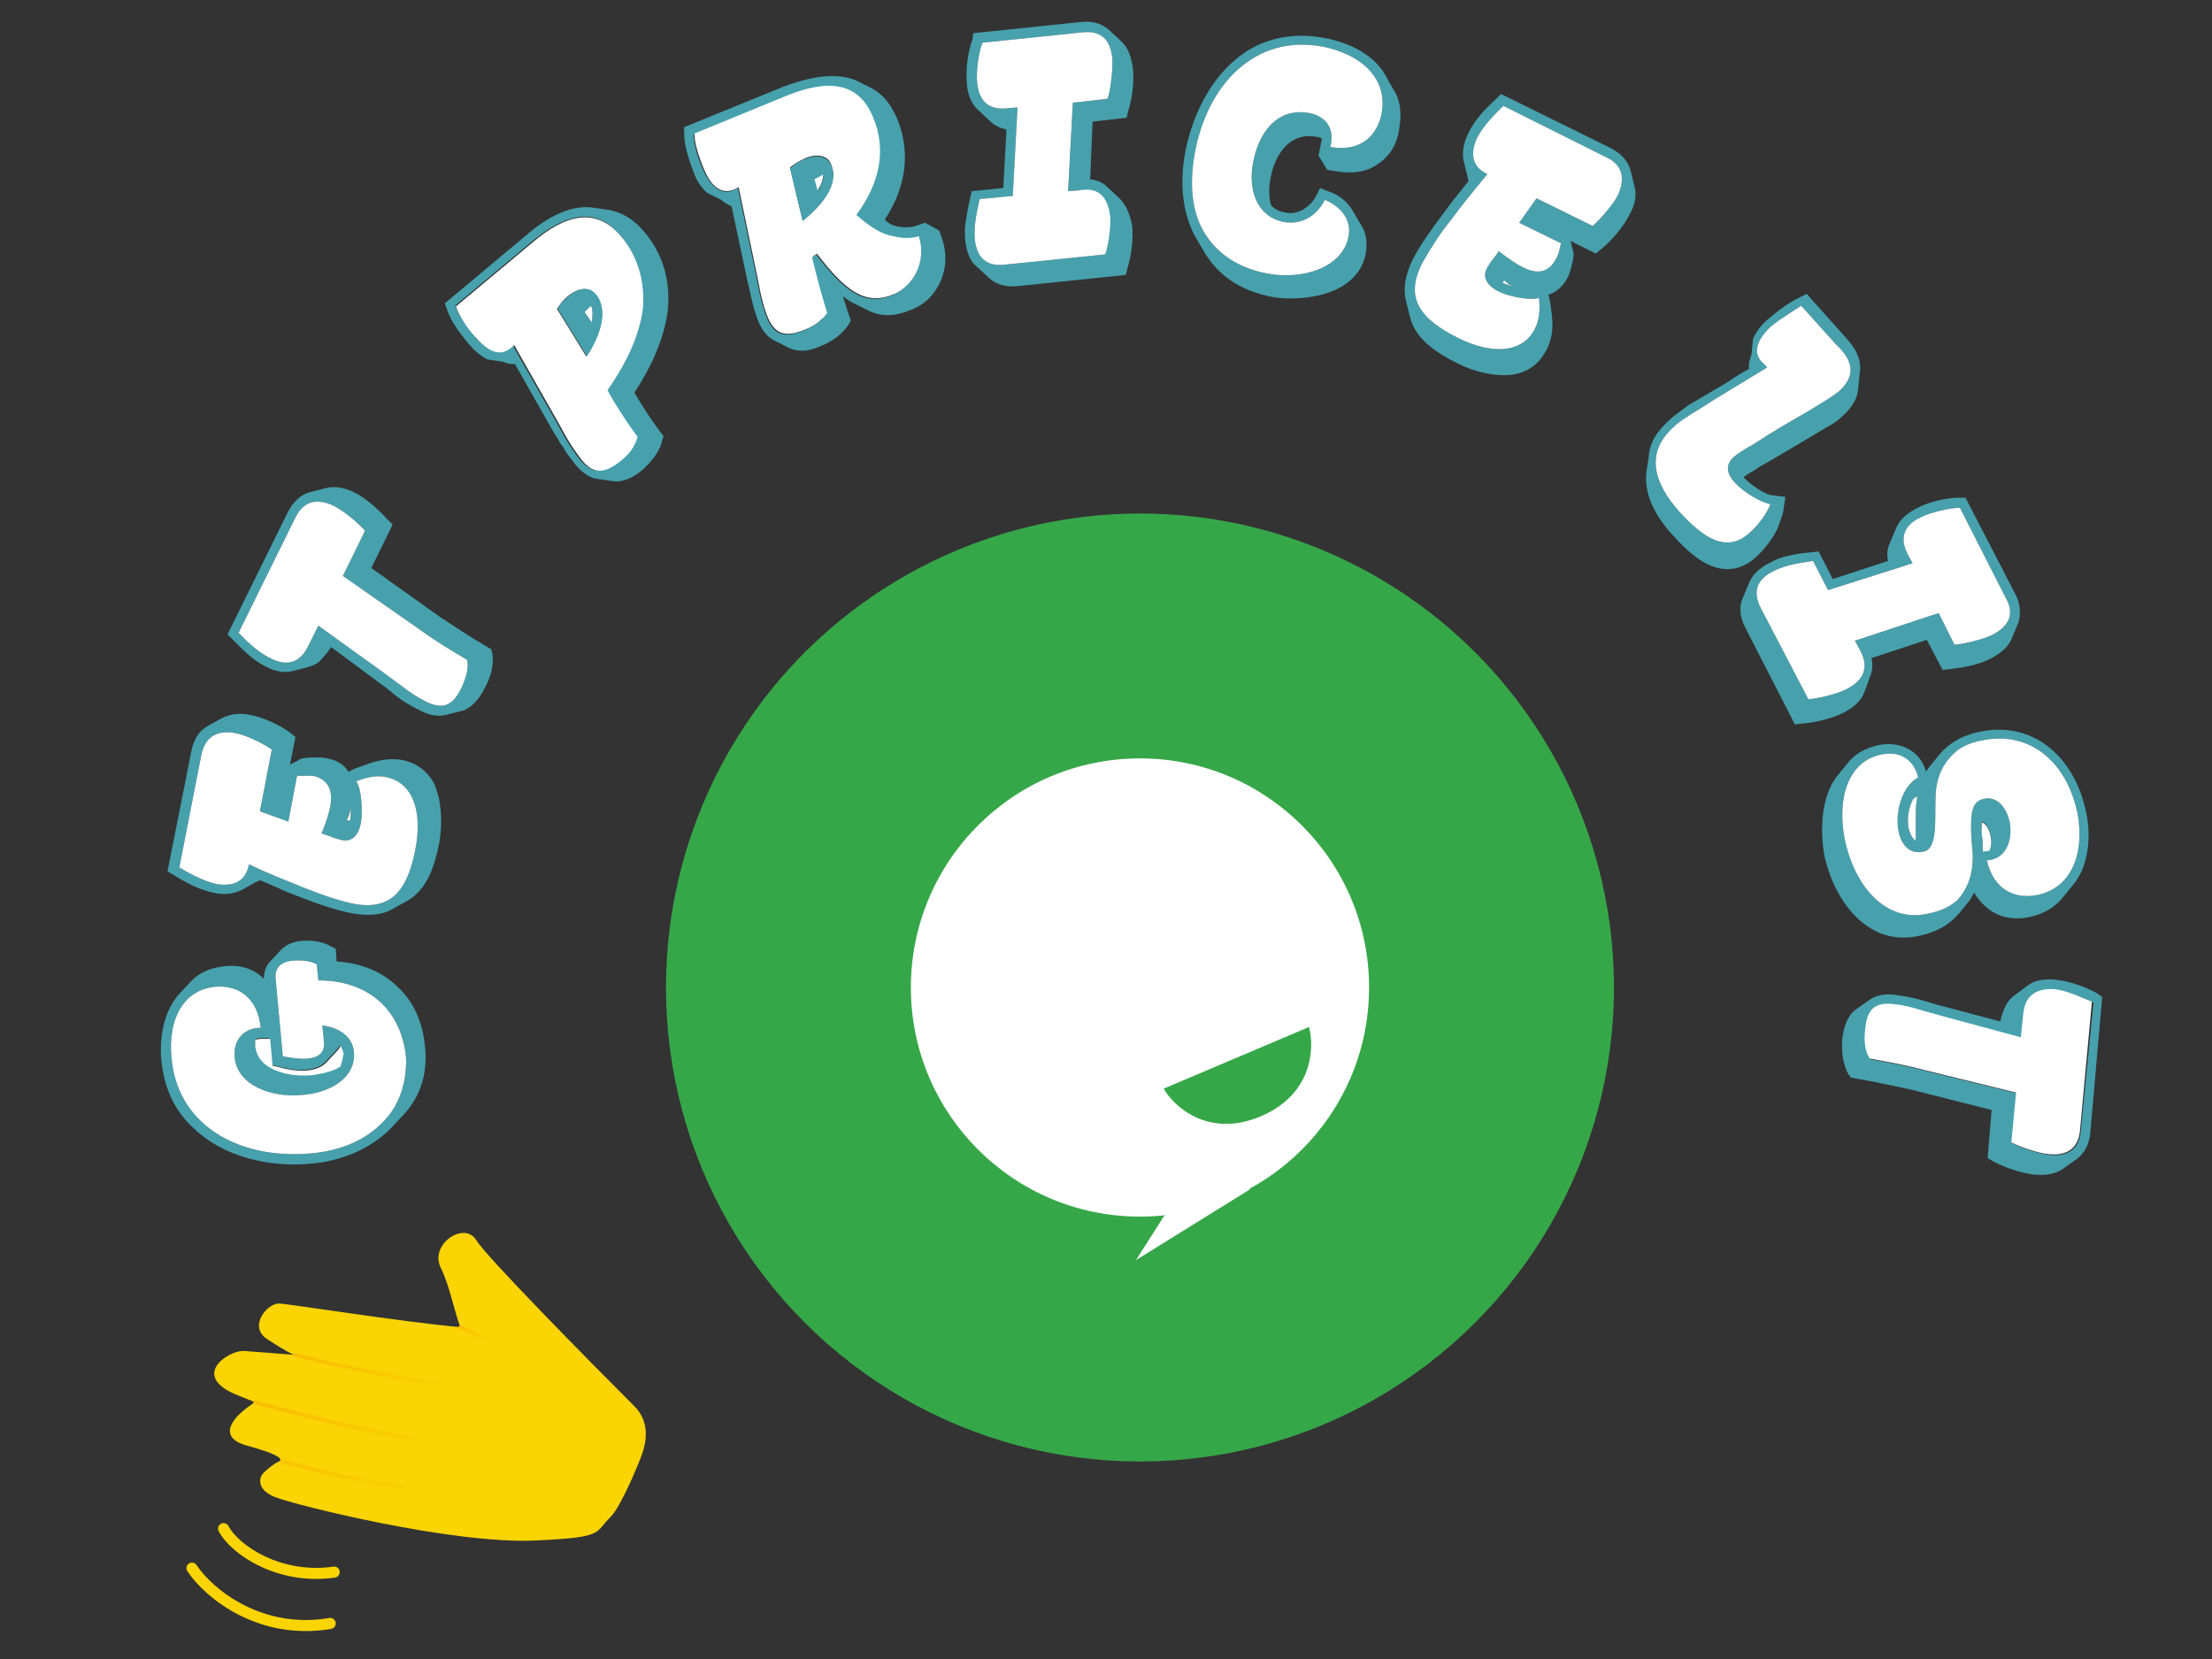 <?xml version="1.0" encoding="utf-8"?>
<!-- Generator: Adobe Illustrator 24.2.1, SVG Export Plug-In . SVG Version: 6.00 Build 0)  -->
<svg version="1.1" id="Слой_1" xmlns="http://www.w3.org/2000/svg" xmlns:xlink="http://www.w3.org/1999/xlink" x="0px" y="0px"
	 viewBox="0 0 280 210" style="enable-background:new 0 0 280 210;" xml:space="preserve">
<rect x="0" y="0" width="280" height="210" fill="#333333" stroke="none"/>
<style type="text/css">
	.st0{fill:#36A749;}
	.st1{fill:#FFFFFF;}
	.st2{fill:#FAD403;}
	.st3{fill:none;stroke:url(#SVGID_1_);stroke-width:0.5;stroke-linecap:round;}
	.st4{fill:none;stroke:url(#SVGID_2_);stroke-width:0.5;stroke-linecap:round;}
	.st5{fill:none;stroke:url(#SVGID_3_);stroke-width:0.5;stroke-linecap:round;}
	.st6{fill:none;stroke:#FAD403;stroke-width:1.4;stroke-linecap:round;}
	.st7{fill:#46A1AD;}
</style>
<circle class="st0" cx="144.3" cy="125" r="60"/>
<circle class="st1" cx="144.3" cy="125" r="29"/>
<path class="st1" d="M143.8,159.5l3.5-5.5l3.5-4l7.5,0.5L143.8,159.5z"/>
<path class="st0" d="M165.7,130l-18.4,7.8c1.3,2.3,5.7,6.3,12.3,3.5C166.2,138.5,166.4,132.6,165.7,130z"/>
<path class="st2" d="M60.3,157c1.2,2,13.8,14.8,20,21c2,2,1.5,4.5,1,6c-0.5,1.4-2.7,6.7-4,8c-2.1,2.1-0.8,2.6-9.5,3
	c-10.5,0.5-30.5-4.5-33-5.5s-1.9-2.6-1.5-3c0.5-0.5,1.3-1.2,2-1.5c0.5-0.2,0.4-0.8-4-2s-1.2-4.2,1-5.5l-2.5-1c-5.6-2.4-1-5.5,1-5.5
	l6.5,0.5c-0.2,0-1.2-0.5-3.5-2c-2.4-1.6,0-4.5,1.5-4.5c1,0,15.3,2.3,23,3c-0.7-1.5-1.3-5.1-2.5-7.5C54.3,157.5,58.8,154.5,60.3,157z
	"/>
<linearGradient id="SVGID_1_" gradientUnits="userSpaceOnUse" x1="42.612" y1="42.022" x2="51.431" y2="29.065" gradientTransform="matrix(1 0 0 -1 0 209.89)">
	<stop  offset="0" style="stop-color:#F9BE00"/>
	<stop  offset="1" style="stop-color:#F9BE00;stop-opacity:0"/>
</linearGradient>
<path class="st3" d="M37.3,171.5c5,1.3,15.5,3.5,18,3.5"/>
<linearGradient id="SVGID_2_" gradientUnits="userSpaceOnUse" x1="32.422" y1="32.66" x2="56.377" y2="19.715" gradientTransform="matrix(1 0 0 -1 0 209.89)">
	<stop  offset="0" style="stop-color:#F9BE00"/>
	<stop  offset="1" style="stop-color:#F9BE00;stop-opacity:0"/>
</linearGradient>
<path class="st4" d="M32.3,177.5c5.8,1.7,18,4.5,20,4.5 M35.8,185c4.7,1.3,14,3.5,15.5,3"/>
<linearGradient id="SVGID_3_" gradientUnits="userSpaceOnUse" x1="58.322" y1="41.971" x2="61.822" y2="39.971" gradientTransform="matrix(1 0 0 -1 0 209.89)">
	<stop  offset="0" style="stop-color:#F9BE00"/>
	<stop  offset="1" style="stop-color:#F9BE00;stop-opacity:0"/>
</linearGradient>
<path class="st5" d="M58.3,168c1.2,0.5,2,1,3,1.5"/>
<path class="st6" d="M28.3,193.5c1.5,2.8,7.2,6.5,14,5.5"/>
<path class="st6" d="M24.3,198.5c2.2,3.3,8.7,8.5,17.5,7"/>
<path class="st7" d="M265.4,125.7c-1.5-0.8-3.4-1.5-5.3-1.7c-1.5-0.1-2.6,0.1-3.5,0.8L255,126c-0.6,0.4-1,1-1.3,1.7
	c-0.2,0.5-0.4,1-0.5,1.6l-6-1.6c-1.2-0.3-2.4-0.6-3.6-1c-1.3-0.4-2.6-0.6-3.9-0.8c-1.3-0.1-2.3,0.1-3.1,0.7l-1.7,1.2
	c-1,0.7-1.5,2.1-1.7,3.7c-0.1,1.3,0,3.2,0.8,4.5l0.3,0.4l0.5,0.1c2.4,0.4,4.6,0.9,7,1.4l10.3,2.6l-0.5,6.1l0.7,0.4
	c1.5,0.8,3.5,1.5,5.3,1.7c1.4,0.1,2.7-0.1,3.6-0.8l1.7-1.2c0.9-0.7,1.6-1.8,1.7-3.4l1.5-17.1L265.4,125.7z M263.4,143.1
	c-0.2,2.5-1.8,3.3-3.9,3.1c-1.5-0.1-4.1-1.1-4.8-1.5l0.6-6.3l-11.4-2.8c-2.6-0.7-4.9-1.1-7.1-1.5c-0.6-0.8-0.8-2.2-0.6-3.7
	c0.2-2.4,1.1-3.5,3.6-3.2c1.1,0.1,2.4,0.4,3.6,0.8l3.6,1l8.9,2.4l0.3-2.9c0.2-2.5,1.8-3.3,3.9-3.2c1.9,0.2,3.8,1.1,4.9,1.6
	L263.4,143.1z"/>
<path class="st1" d="M264.8,126.8l-1.5,16.2c-0.2,2.5-1.8,3.3-3.9,3.1c-1.5-0.1-4.1-1.1-4.8-1.5l0.6-6.3l-11.4-2.8
	c-2.6-0.7-4.9-1.1-7.1-1.5c-0.6-0.8-0.8-2.2-0.6-3.7c0.2-2.4,1.1-3.5,3.6-3.2c1.1,0.1,2.4,0.4,3.6,0.8l3.6,1l8.9,2.4l0.3-2.9
	c0.2-2.5,1.8-3.3,3.9-3.2C261.8,125.4,263.8,126.4,264.8,126.8z"/>
<path class="st7" d="M264.1,103c-1.3-6.8-6.4-11.8-13.4-10.4c-2.5,0.5-4.1,1.6-5.2,2.9l-1.3,1.6l-0.2,0.3c-0.1,0.1-0.2,0.2-0.2,0.3
	c-0.7-2.7-3.3-3.9-5.9-3.4c-1.9,0.4-3.2,1.2-4.1,2.4l-1.3,1.6c-2,2.6-2.1,6.8-1.6,9.8c1.2,5.9,5.5,11.7,11.8,10.4
	c2.6-0.5,4.2-1.6,5.3-2.9l1.3-1.6l0.3-0.5l0.3-0.5c1.5,2.5,3.9,3.7,6.9,3.1c2-0.4,3.5-1.4,4.4-2.6l1.3-1.6
	C264.4,109.6,264.7,105.8,264.1,103z M251,107.7c0-0.7,0-1.3-0.1-1.9c-0.1-0.6-0.1-1.2,0-1.8c0.5,0.2,0.9,0.8,1.1,1.9
	c0.1,0.6,0.2,1.1-0.2,1.7L251,107.7z M257.8,113.3c-2.6,0.5-5.4-0.5-6.3-4.4c2.4-0.1,3.3-2.5,2.9-4.8c-0.4-1.9-1.6-3.3-3.2-3
	c-1.6,0.3-1.7,1.8-1.7,3.7c0,1,0.1,2,0.2,3.2c0.1,2.2-0.4,4.3-2,6c-0.9,0.8-2.2,1.4-3.9,1.7c-5,1-9-3.3-10.3-9.5
	c-1-5.3,0.5-9.9,4.7-10.7c2.3-0.5,4.1,0.7,4.6,2.9c-2.1,1.2-2.9,4.4-2.5,6.7c0.3,1.8,1.4,3.1,3.2,2.7c1.8-0.4,1.4-3.9,1.5-6.6
	c0-2.2,0.6-4.2,2.3-5.8c0.8-0.8,2-1.4,3.7-1.7c6-1.2,10.7,2.8,12,9.4C263.9,108.2,262.1,112.5,257.8,113.3z M242.7,100.8
	c-0.1,0.7-0.2,1.3-0.2,2c0,0.6,0,1.3,0,1.9l0,1.7c-0.4-0.2-0.7-0.8-0.9-1.5c-0.2-1.2-0.1-2.5,0.6-3.8L242.7,100.8z"/>
<path class="st1" d="M251.8,107.7l-0.8,0.1c0-0.7,0-1.3-0.1-1.9c-0.1-0.6-0.1-1.2,0-1.8c0.5,0.2,0.9,0.8,1.1,1.9
	C252.1,106.6,252.1,107.1,251.8,107.7z"/>
<path class="st1" d="M242.7,100.8c-0.1,0.7-0.2,1.3-0.2,2c0,0.6,0,1.3,0,1.9l0,1.7c-0.4-0.2-0.7-0.8-0.9-1.5
	c-0.2-1.2-0.1-2.5,0.6-3.8L242.7,100.8z"/>
<path class="st1" d="M257.8,113.3c-2.6,0.5-5.4-0.5-6.3-4.4c2.4-0.1,3.3-2.5,2.9-4.8c-0.4-1.9-1.6-3.3-3.2-3
	c-1.6,0.3-1.7,1.8-1.7,3.7c0,1,0.1,2,0.2,3.2c0.1,2.2-0.4,4.3-2,6c-0.9,0.8-2.2,1.4-3.9,1.7c-5,1-9-3.3-10.3-9.5
	c-1-5.3,0.5-9.9,4.7-10.7c2.3-0.5,4.1,0.7,4.6,2.9c-2.1,1.2-2.9,4.4-2.5,6.7c0.3,1.8,1.4,3.1,3.2,2.7c1.8-0.4,1.4-3.9,1.5-6.6
	c0-2.2,0.6-4.2,2.3-5.8c0.8-0.8,2-1.4,3.7-1.7c6-1.2,10.7,2.8,12,9.4C263.9,108.2,262.1,112.5,257.8,113.3z"/>
<path class="st7" d="M255,75l-6.2-12l-0.8,0c-1.7,0-4.1,0.6-5.5,1.4c-1.3,0.7-2.1,1.5-2.5,2.5l-0.8,1.9c-0.3,0.7-0.4,1.4-0.2,2.2
	l-7,2.3l-1.8-3.5l-0.9,0.1c-0.9,0.1-1.8,0.2-2.7,0.4c-1,0.2-1.8,0.5-2.7,1c-1.3,0.7-2.1,1.5-2.5,2.5l-0.8,1.9
	c-0.5,1.1-0.4,2.4,0.4,3.9l6.2,12.1l0.8-0.1c1.6-0.1,3.8-0.6,5.4-1.4c1.3-0.7,2.2-1.5,2.6-2.6l0.7-1.9c0.3-0.7,0.4-1.5,0.2-2.4
	l7-2.3l2,3.8l0.9-0.1c1.7-0.2,3.6-0.5,5.3-1.4c1.3-0.7,2.2-1.5,2.6-2.6l0.8-1.9C255.8,77.7,255.8,76.4,255,75z M252.3,80.3
	c-1.3,0.7-4.2,1.3-4.9,1.3l-2-4l-10.6,3.5l0.7,1.3c1.2,2.3,0.2,3.8-1.7,4.8c-1.3,0.7-4.1,1.3-4.9,1.3L222.9,77
	c-1.2-2.3-0.3-3.8,1.6-4.7c1.7-0.9,3.9-1.1,5-1.3l1.9,3.7l10.7-3.4l-0.6-1.1c-1.2-2.3-0.3-3.8,1.6-4.7c1.3-0.7,4.2-1.3,5-1.2
	l5.8,11.4C255.1,77.8,254.2,79.3,252.3,80.3z"/>
<path class="st1" d="M252.3,80.3c-1.3,0.7-4.2,1.3-4.9,1.3l-2-4l-10.6,3.5l0.7,1.3c1.2,2.3,0.2,3.8-1.7,4.8
	c-1.3,0.7-4.1,1.3-4.9,1.3L222.9,77c-1.2-2.3-0.3-3.8,1.6-4.7c1.7-0.9,3.9-1.1,5-1.3l1.9,3.7l10.7-3.4l-0.6-1.1
	c-1.2-2.3-0.3-3.8,1.6-4.7c1.3-0.7,4.2-1.3,5-1.2l5.8,11.4C255.1,77.8,254.2,79.3,252.3,80.3z"/>
<path class="st7" d="M233.7,42.8l-5-5.6l-0.8,0.4c-1.5,0.7-2.8,1.7-4.1,2.8c-0.7,0.6-1.5,1.5-1.9,2.5l-0.2,2
	c-0.2,0.6-0.4,1.2-0.3,1.8c-0.9,0.5-1.8,1-2.6,1.6l-2.7,1.6l-1.2,0.7l-1.2,0.7c-0.4,0.3-0.8,0.6-1.2,0.9c-0.4,0.3-0.8,0.6-1.1,0.9
	c-1.7,1.5-2.6,3-2.7,4.7l-0.3,2c-0.3,2.9,1.2,5.6,3.3,7.9c1.1,1.2,2.6,2.8,4.4,3.7c0.6,0.3,1.2,0.5,1.9,0.6c1.4,0.2,2.8-0.2,4.2-1.4
	c1-0.9,2.5-2.7,3-4.2l0.5-1.5l0.3-2l-1.6-0.2c-0.9,0-2.9-1.4-3.7-2.3c0.4-0.3,0.7-0.5,1.1-0.7c0.6-0.4,1.2-0.8,1.8-1.1l5.6-3.3
	l2-1.2c0.8-0.4,1.5-0.9,2.1-1.5c1.2-1.1,1.8-2.2,1.9-3.3l0.2-2C235.7,45.7,235,44.2,233.7,42.8z M232.7,49.6
	c-0.9,0.7-2.1,1.4-3.9,2.5c-2.1,1.2-5,2.9-6,3.6c-0.6,0.4-1.1,0.7-1.5,0.9c-0.8,0.5-1.3,0.8-1.8,1.2c-1.1,1-1,2.1,0.1,3.3
	c1.2,1.3,3.5,2.6,4.5,2.7c-0.3,0.9-1.4,2.6-2.7,3.7c-2.8,2.5-5.7,0.7-8.8-2.7c-3.3-3.7-4.4-7.5-0.7-10.8c0.6-0.6,1.7-1.3,3.5-2.4
	c1.5-1,5.4-3.3,8.3-5.1l-0.7-0.7c-1.3-1.4-0.3-3.1,1.2-4.5c1.2-1,3.4-2.3,3.8-2.6l4.4,4.9C234.7,45.7,234.9,47.7,232.7,49.6z"/>
<path class="st1" d="M232.7,49.6c-0.9,0.7-2.1,1.4-3.9,2.5c-2.1,1.2-5,2.9-6,3.6c-0.6,0.4-1.1,0.7-1.5,0.9c-0.8,0.5-1.3,0.8-1.8,1.2
	c-1.1,1-1,2.1,0.1,3.3c1.2,1.3,3.5,2.6,4.5,2.7c-0.3,0.9-1.4,2.6-2.7,3.7c-2.8,2.5-5.7,0.7-8.8-2.7c-3.3-3.7-4.4-7.5-0.7-10.8
	c0.6-0.6,1.7-1.3,3.5-2.4c1.5-1,5.4-3.3,8.3-5.1l-0.7-0.7c-1.3-1.4-0.3-3.1,1.2-4.5c1.2-1,3.4-2.3,3.8-2.6l4.4,4.9
	C234.7,45.7,234.9,47.7,232.7,49.6z"/>
<path class="st7" d="M206.9,23.6l-0.5-2c-0.3-1.2-1.2-2.2-2.6-2.9L190,11.9l-0.6,0.6c-1.3,1.2-2.7,2.6-3.5,4.3
	c-0.6,1.2-0.9,2.5-0.6,3.7l0.5,2c0,0.2,0.1,0.3,0.1,0.4l-1.5,1.9c-0.6,0.7-1.1,1.4-1.6,2.1c-1.6,2.1-3.1,4.2-4,6
	c-1,2.1-1.2,3.8-0.8,5.3l0.5,2c0.7,2.7,3.2,4.4,6,5.8c1.9,1,5.2,1.9,7.6,1.3c1.5-0.4,2.8-1.3,3.7-3.1c0.8-1.5,0.8-3.2,0.6-4.6
	l-0.2-1.5l-0.2-0.8c1-0.3,1.8-1,2.4-2.1c0.4-0.7,0.5-1.6,0.7-2.2l0.1-0.9l-0.4-1.6l3.2,1.6l0.6-0.5c1.3-1,2.9-2.9,3.6-4.3
	C207,25.9,207.2,24.7,206.9,23.6z M204.8,24.7c-0.7,1.4-2.6,3.4-3.2,3.9l-7.1-3.5l-2.2,3.1l5.3,2.6c-0.2,0.8-0.3,1.4-0.6,1.9
	c-0.9,1.8-2.4,2.1-4.3,1.1c-0.8-0.4-1.5-0.9-3-2c-0.2,0.4-0.5,0.7-0.7,1c-0.3,0.3-0.5,0.7-0.7,1c-0.8,1.3,0,2.4,1.4,3.1
	c1.2,0.6,4,1.2,5.1,0.8c0.2,1.6,0,2.9-0.5,3.9c-1.5,3-5.2,3.4-9.7,1.2c-4.8-2.4-7-5.1-4.4-9.8c1.1-1.9,2.2-3.6,3.5-5.2
	c1.4-1.9,2.8-3.6,4.6-5.8l-0.1,0c-2.1-1-2-2.9-1.2-4.6c0.9-1.7,2.4-3.1,3.3-4l13,6.5C205.5,20.9,205.7,22.7,204.8,24.7z M191.7,36.3
	c-0.6-0.2-1.1-0.3-1.5-0.5l0.2-0.3l0.6,0.5C191.2,36.1,191.5,36.2,191.7,36.3z"/>
<path class="st1" d="M204.8,24.7c-0.7,1.4-2.6,3.4-3.2,3.9l-7.1-3.5l-2.2,3.1l5.3,2.6c-0.2,0.8-0.3,1.4-0.6,1.9
	c-0.9,1.8-2.4,2.1-4.3,1.1c-0.8-0.4-1.5-0.9-3-2c-0.2,0.4-0.5,0.7-0.7,1c-0.3,0.3-0.5,0.7-0.7,1c-0.8,1.3,0,2.4,1.4,3.1
	c1.2,0.6,4,1.2,5.1,0.8c0.2,1.6,0,2.9-0.5,3.9c-1.5,3-5.2,3.4-9.7,1.2c-4.8-2.4-7-5.1-4.4-9.8c1.1-1.9,2.2-3.6,3.5-5.2
	c1.4-1.9,2.8-3.6,4.6-5.8l-0.1,0c-2.1-1-2-2.9-1.2-4.6c0.9-1.7,2.4-3.1,3.3-4l13,6.5C205.5,20.9,205.7,22.7,204.8,24.7z"/>
<path class="st1" d="M191.7,36.3c-0.6-0.2-1.1-0.3-1.5-0.5l0.2-0.3l0.6,0.5C191.2,36.1,191.5,36.2,191.7,36.3z"/>
<path class="st7" d="M176.3,11.2l-1-1.8c-1.5-2.6-4.8-4.1-7.7-4.6c-3.8-0.7-6.9,0-9.5,1.5c-4.4,2.7-7.1,7.8-8.1,13.1
	c-0.7,4-0.3,7.9,1.5,10.9l1,1.7c1.7,2.8,4.4,4.8,8.6,5.6c2.4,0.4,6.1,0.2,8.7-1.3c1.5-0.9,2.8-2.3,3.1-4.4c0.2-1.3,0-2.5-0.6-3.4
	l-1-1.7c-0.7-1.3-1.9-2.2-3.2-2.6l-1-0.4l-0.5,1c-0.4,0.8-1,1.3-1.6,1.7c-0.7,0.4-1.5,0.6-2.3,0.4c-0.7-0.1-1.3-0.4-1.8-0.9
	c-0.3-1-0.3-2.1-0.1-3.3c0.4-2.3,1.4-4,2.8-4.9c0.9-0.5,1.8-0.7,2.9-0.5c0.3,0,0.5,0.1,0.8,0.2c0,0.1,0,0.2,0,0.3l-0.1,0.4l-0.3,1.5
	l1.1,1.8l1.3,0.2c1.8,0.3,3.6,0.1,4.9-0.8c1.5-0.9,2.6-2.4,2.9-4.5C177.5,14.2,177.2,12.5,176.3,11.2z M174.9,14.3
	c-0.5,2.7-2.5,5-6.5,4.3c0.6-2.4-0.6-3.9-2.7-4.3c-4-0.7-6.4,2.4-7.1,6.4c-0.6,3.2,0.4,6.7,3.9,7.4c2.3,0.4,4.2-0.8,5.2-2.8
	c2.2,0.9,3.4,2.7,3,4.6c-0.7,4-5.9,5.6-10.4,4.7c-4-0.8-6.5-2.8-8-5.4c-1.5-2.7-1.7-6-1.1-9.6c0.8-4.5,2.7-8.3,5.5-10.8
	c2.8-2.5,6.4-3.7,10.7-2.9C172,6.8,175.7,9.7,174.9,14.3z"/>
<path class="st1" d="M174.9,14.3c-0.5,2.7-2.5,5-6.5,4.3c0.6-2.4-0.6-3.9-2.7-4.3c-4-0.7-6.4,2.4-7.1,6.4c-0.6,3.2,0.4,6.7,3.9,7.4
	c2.3,0.4,4.2-0.8,5.2-2.8c2.2,0.9,3.4,2.7,3,4.6c-0.7,4-5.9,5.6-10.4,4.7c-4-0.8-6.5-2.8-8-5.4c-1.5-2.7-1.7-6-1.1-9.6
	c0.8-4.5,2.7-8.3,5.5-10.8c2.8-2.5,6.4-3.7,10.7-2.9C172,6.8,175.7,9.7,174.9,14.3z"/>
<path class="st7" d="M141.7,25.1l-1.5-1.4c-0.6-0.6-1.3-0.9-2.2-1l0.3-7.3l4.3-0.5l0.2-0.8c0.5-1.7,0.8-3.5,0.6-5.5
	c-0.2-1.4-0.6-2.6-1.5-3.4l-1.5-1.4c-0.9-0.8-2.1-1.2-3.7-1l-13.5,1.4L123.1,5c-0.6,1.5-0.9,4-0.7,5.7c0.1,1.4,0.6,2.5,1.5,3.3
	l1.5,1.4c0.5,0.5,1.2,0.8,2,1l-0.4,7.4l-4,0.4l-0.2,0.9c-0.2,0.9-0.4,1.8-0.5,2.6c-0.2,1-0.2,1.9-0.1,2.9c0.2,1.4,0.6,2.5,1.5,3.2
	l1.5,1.4c0.9,0.8,2.1,1.2,3.8,1l13.5-1.4l0.2-0.8c0.5-1.6,0.8-3.8,0.6-5.5C143,27,142.5,25.9,141.7,25.1z M139.9,32.2l-12.7,1.3
	c-2.5,0.3-3.6-1.1-3.8-3.2c-0.2-1.9,0.4-4,0.6-5.1l4.2-0.4l0.6-11.2l-1.3,0.1c-2.5,0.3-3.6-1.1-3.8-3.2c-0.2-1.5,0.3-4.5,0.7-5.1
	L137,4.1c2.5-0.3,3.6,1.1,3.8,3.3c0.1,1.5-0.3,4.4-0.6,5.1l-4.4,0.5l-0.6,11.2l1.4-0.1c2.5-0.3,3.6,1.1,3.8,3.3
	C140.6,28.7,140.2,31.5,139.9,32.2z"/>
<path class="st1" d="M140.5,27.2c0.2,1.5-0.3,4.3-0.6,5l-12.7,1.3c-2.5,0.3-3.6-1.1-3.8-3.2c-0.2-1.9,0.4-4,0.6-5.1l4.2-0.4
	l0.6-11.2l-1.3,0.1c-2.5,0.3-3.6-1.1-3.8-3.2c-0.2-1.5,0.3-4.5,0.7-5.1L137,4.1c2.5-0.3,3.6,1.1,3.8,3.3c0.1,1.5-0.3,4.4-0.6,5.1
	l-4.4,0.5l-0.6,11.2l1.4-0.1C139.2,23.6,140.2,25.1,140.5,27.2z"/>
<path class="st7" d="M119.3,30.4l-0.4-1.2l-1.8-1l-1.2,0.4c-0.9,0.3-2.3,0.2-3.1-0.2c-0.2-0.1-0.5-0.3-0.8-0.6
	c2.5-3.8,3.4-8.2,1.6-12.7c-0.9-2.1-2-3.3-3.4-4l-1.8-0.9C105.6,9,102,9.9,99.1,11l-12.5,5.1l0,0.8c0,1.6,0.7,3.6,1.2,4.9
	c0.3,0.9,0.9,1.9,1.7,2.6l1.8,0.9c0.3,0.3,0.8,0.6,1.3,0.8l2,9.4c0.1,0.4,0.2,0.8,0.3,1.3c0.1,0.5,0.2,0.9,0.3,1.3
	c0.2,0.9,0.5,1.8,0.8,2.6c0.5,1.2,1.2,2,2,2.4l1.8,0.9c1.2,0.6,2.6,0.5,4.1-0.2c1.1-0.4,2.7-1.4,3.5-2.7l0.3-0.5l-0.2-0.6
	c-0.3-0.8-0.5-1.6-0.8-2.5c0.4,0.3,0.8,0.6,1.2,0.8l1.8,0.9c1.5,0.8,3.2,1,5.4,0.1C118.7,38.1,120.5,34,119.3,30.4z M112.9,37.4
	c-3.5,1.4-6-0.5-9.6-5.2c-0.1,0.1-0.2,0.2-0.3,0.2l-0.3,0.3c0.6,2.5,1.3,5.1,1.9,7c-0.2,0.3-0.4,0.6-0.7,0.8c-0.5,0.5-1.2,1-2.3,1.4
	c-2.3,0.9-3.6,0.5-4.5-1.6c-0.5-1.2-0.9-2.7-1.3-5l-2.4-11.5l-0.6,0.3c-1.7,0.7-3-0.8-3.8-2.6c-0.7-1.6-1.2-3.3-1.2-4.5l11.7-4.8
	c5-2,9.1-1.9,10.9,2.7c1.7,4.3,0.8,8.5-2.1,12.4c1.8,1.6,3.3,2.5,4.7,2.7c1.2,0.3,2.2,0.3,3.2,0C117.4,33.3,115.4,36.4,112.9,37.4z"
	/>
<path class="st1" d="M116.3,29.9c-0.9,0.3-2,0.3-3.2,0c-1.4-0.2-2.9-1.1-4.7-2.7c2.9-3.9,3.9-8.2,2.1-12.4
	c-1.9-4.6-5.9-4.7-10.9-2.7l-11.7,4.8c0,1.2,0.5,2.8,1.2,4.5c0.8,1.9,2,3.3,3.8,2.6l0.6-0.3l2.4,11.5c0.4,2.3,0.8,3.8,1.3,5
	c0.9,2.1,2.2,2.5,4.5,1.6c1.1-0.4,1.8-0.9,2.3-1.4c0.3-0.2,0.5-0.5,0.7-0.8c-0.6-1.9-1.3-4.5-1.9-7l0.3-0.3c0.1,0,0.2-0.1,0.3-0.2
	c3.6,4.7,6.1,6.6,9.6,5.2C115.4,36.4,117.4,33.3,116.3,29.9z M101.6,27.9l-1.6-6.7c0.5-0.4,0.9-0.7,2-1.2c1.5-0.6,2.8-0.3,3.2,0.8
	C106.3,23.4,103.9,26.1,101.6,27.9z"/>
<path class="st7" d="M105.2,20.9c-0.5-1.1-1.7-1.4-3.2-0.8c-1.1,0.4-1.5,0.8-2,1.2l1.6,6.7C103.9,26.1,106.3,23.4,105.2,20.9z
	 M103.6,24.1l-0.4-1.4l1-0.5C104.3,22.7,104,23.3,103.6,24.1z"/>
<path class="st1" d="M104.2,22.1c0,0.6-0.2,1.2-0.7,2l-0.4-1.4L104.2,22.1z"/>
<path class="st7" d="M81.6,29.4c-1.4-1.7-2.9-2.5-4.4-2.8l-2-0.3c-3-0.5-6.2,1.4-8.5,3.4l-10.4,8.7l0.3,0.8c0.5,1.6,1.8,3.2,2.7,4.3
	c0.6,0.7,1.4,1.5,2.4,2l2,0.3c0.4,0.2,0.9,0.3,1.5,0.3l4.7,8.3c0.2,0.3,0.4,0.7,0.7,1.1c0.2,0.4,0.4,0.8,0.7,1.1
	c0.4,0.8,1,1.5,1.6,2.3c0.9,1,1.8,1.6,2.6,1.7l2,0.3c1.3,0.2,2.6-0.4,3.8-1.4c0.9-0.8,2.2-2.2,2.5-3.7l0.2-0.6l-0.4-0.5
	c-1.2-1.6-2.3-3.3-3.3-5c2-3,3.7-6.6,4.2-10.2C84.9,36.1,84.2,32.5,81.6,29.4z M81.2,38.9c-0.4,3.4-1.9,7-4.5,10.5
	c1.2,2.2,2.7,4.3,3.8,5.9c-0.1,0.3-0.2,0.7-0.4,1c-0.3,0.6-0.9,1.3-1.8,2.1c-1.9,1.6-3.3,1.6-4.8-0.1c-0.8-1-1.7-2.3-2.8-4.4
	l-5.8-10.2L64.5,44c-1.4,1.2-3.1,0.2-4.4-1.4c-1.1-1.3-2.1-2.8-2.5-3.9l9.7-8.1c4.2-3.5,8.1-4.6,11.2-0.8
	C80.8,32.5,81.6,35.6,81.2,38.9z"/>
<path class="st1" d="M78.6,29.9c-3.2-3.8-7.1-2.7-11.2,0.8l-9.7,8.1c0.4,1.1,1.3,2.6,2.5,3.9c1.3,1.5,2.9,2.6,4.4,1.4l0.5-0.4
	l5.8,10.2c1.1,2.1,2,3.4,2.8,4.4c1.4,1.7,2.8,1.7,4.8,0.1c0.9-0.7,1.5-1.4,1.8-2.1c0.2-0.3,0.3-0.6,0.4-1c-1.1-1.5-2.6-3.7-3.8-5.9
	c2.5-3.6,4.1-7.1,4.5-10.5C81.6,35.6,80.8,32.5,78.6,29.9z M74.2,45.1l-3.7-6c0.4-0.5,0.6-1,1.5-1.7c1.3-1,2.6-1.1,3.3-0.2
	C77.2,39.3,75.8,42.8,74.2,45.1z"/>
<path class="st7" d="M75.4,37.2c-0.8-0.9-2.1-0.8-3.3,0.2c-0.9,0.7-1.2,1.2-1.5,1.7l3.7,6C75.8,42.8,77.2,39.3,75.4,37.2z
	 M74.9,40.8L74,39.5l0.8-0.8C75.1,39.3,75,40,74.9,40.8z"/>
<path class="st1" d="M74.9,40.8L74,39.5l0.8-0.8C75.1,39.3,75,40,74.9,40.8z"/>
<path class="st7" d="M62.3,82.7l-0.1-0.5l-0.5-0.3c-2.1-1.2-4-2.5-6-3.8L47,71.9l2.7-5.5l-0.6-0.6c-1.2-1.3-2.7-2.7-4.3-3.5
	c-1.3-0.6-2.5-0.8-3.6-0.5l-2,0.5c-1.1,0.3-2.1,1.2-2.8,2.6l-7.6,15.4l0.6,0.6c1.2,1.2,2.6,2.7,4.3,3.5c1.3,0.7,2.5,0.8,3.5,0.5
	l1.9-0.5c0.7-0.2,1.3-0.5,1.8-1.2c0.4-0.4,0.7-0.8,1-1.3l5,3.7c1,0.8,2,1.4,3,2.3c1.1,0.9,2.2,1.5,3.4,2.1c1.2,0.6,2.2,0.7,3.1,0.5
	l2-0.5c1.2-0.3,2.2-1.4,2.9-2.8C62,86,62.6,84.2,62.3,82.7z M58.4,87.1c-1.1,2.2-2.3,2.8-4.5,1.7c-1-0.5-2.1-1.2-3.1-2l-3-2.2
	l-7.5-5.4l-1.3,2.6c-1.1,2.3-2.9,2.5-4.8,1.5c-1.7-0.8-3.2-2.4-4-3.2l7.2-14.6c1.1-2.2,2.8-2.4,4.8-1.5c1.4,0.7,3.5,2.5,4,3.2
	l-2.8,5.7l9.6,6.7c2.2,1.6,4.2,2.8,6.1,3.9C59.4,84.4,59,85.8,58.4,87.1z"/>
<path class="st1" d="M58.4,87.1c-1.1,2.2-2.3,2.8-4.5,1.7c-1-0.5-2.1-1.2-3.1-2l-3-2.2l-7.5-5.4l-1.3,2.6c-1.1,2.3-2.9,2.5-4.8,1.5
	c-1.7-0.8-3.2-2.4-4-3.2l7.2-14.6c1.1-2.2,2.8-2.4,4.8-1.5c1.4,0.7,3.5,2.5,4,3.2l-2.8,5.7l9.6,6.7c2.2,1.6,4.2,2.8,6.1,3.9
	C59.4,84.4,59,85.8,58.4,87.1z"/>
<path class="st7" d="M54.8,98.9c-0.8-1.3-2-2.3-3.9-2.7c-1.7-0.3-3.3,0.1-4.6,0.6l-1.4,0.5l-0.8,0.4c-0.5-0.9-1.5-1.5-2.7-1.7
	c-0.8-0.2-1.7-0.1-2.3-0.1L38.2,96l-1.5,0.8l0.7-3.5l-0.6-0.5c-1.3-1-3.5-2-5.1-2.3c-1.4-0.3-2.6-0.1-3.6,0.4l-1.8,1
	c-1.1,0.6-1.8,1.7-2.1,3.3l-3,15.1l0.7,0.4c1.4,0.9,3.2,1.9,5.1,2.3c1.3,0.3,2.6,0.2,3.7-0.4l1.8-1c0.1,0,0.3-0.1,0.4-0.2l2.3,1
	c0.8,0.4,1.6,0.7,2.4,1c2.5,1,4.9,1.8,6.9,2.2c2.3,0.4,4,0.2,5.3-0.6l1.8-1c2.4-1.4,3.4-4.2,4-7.3C56,104.5,56,101.2,54.8,98.9z
	 M44.2,103c0.1-0.2,0.1-0.5,0.2-0.7c0,0.6,0,1.2-0.1,1.6l-0.4-0.1L44.2,103z M52.6,107.4c-1,5.3-3.1,8.1-8.3,6.9c-2.1-0.5-4-1.2-6-2
	c-2.2-0.9-4.3-1.7-6.8-2.9l0,0.1c-0.5,2.3-2.2,2.7-4.1,2.4c-1.8-0.4-3.7-1.5-4.7-2.1l2.8-14.3c0.5-2.4,2.2-3.1,4.3-2.7
	c1.6,0.3,4,1.6,4.6,2.1l-1.5,7.8l3.6,1.3l1.1-5.8c0.8,0,1.5,0,2,0c1.9,0.4,2.6,1.8,2.2,3.9c-0.2,0.9-0.4,1.7-1.1,3.4
	c0.4,0.1,0.8,0.3,1.2,0.4c0.4,0.2,0.8,0.3,1.2,0.4c1.5,0.4,2.3-0.6,2.6-2.2c0.2-1.3,0.1-4.2-0.6-5.2c1.5-0.6,2.8-0.8,3.9-0.5
	C52.2,99.1,53.5,102.6,52.6,107.4z"/>
<path class="st1" d="M44.4,102.3c0,0.6,0,1.2-0.1,1.6l-0.4-0.1l0.3-0.7C44.3,102.8,44.3,102.5,44.4,102.3z"/>
<path class="st1" d="M52.6,107.4c-1,5.3-3.1,8.1-8.3,6.9c-2.1-0.5-4-1.2-6-2c-2.2-0.9-4.3-1.7-6.8-2.9l0,0.1
	c-0.5,2.3-2.2,2.7-4.1,2.4c-1.8-0.4-3.7-1.5-4.7-2.1l2.8-14.3c0.5-2.4,2.2-3.1,4.3-2.7c1.6,0.3,4,1.6,4.6,2.1l-1.5,7.8l3.6,1.3
	l1.1-5.8c0.8,0,1.5,0,2,0c1.9,0.4,2.6,1.8,2.2,3.9c-0.2,0.9-0.4,1.7-1.1,3.4c0.4,0.1,0.8,0.3,1.2,0.4c0.4,0.2,0.8,0.3,1.2,0.4
	c1.5,0.4,2.3-0.6,2.6-2.2c0.2-1.3,0.1-4.2-0.6-5.2c1.5-0.6,2.8-0.8,3.9-0.5C52.2,99.1,53.5,102.6,52.6,107.4z"/>
<path class="st7" d="M53.8,132.5c-0.3-3.2-1.5-5.8-3.5-7.6c-1.9-1.9-4.6-3-7.7-3.2l-0.1-1.6l-0.6-0.3c-1.2-0.7-2.7-0.8-3.8-0.7
	c-1,0.1-1.9,0.5-2.5,1.1l-1.4,1.5c-0.5,0.5-0.8,1.3-0.8,2.2c0,0,0,0,0,0l0,0c-1.2-1.2-2.8-1.8-4.9-1.6c-2,0.2-3.4,0.9-4.4,2
	l-1.4,1.5c-1.9,2.1-2.5,5.3-2.3,8.1c0.3,3.9,1.8,6.8,4.1,8.9c3.7,3.6,9.5,5,14.8,4.5c3.8-0.3,7.5-1.8,10.1-4.4l1.4-1.5
	C53,139.2,54.2,136.2,53.8,132.5z M34.1,131.4l0.3,3.4l0.9,0.2c1,0.3,2.3,0.5,3.5,0.4c1-0.1,1.8-0.4,2.4-1l1.4-1.5
	c0.2-0.2,0.3-0.4,0.4-0.6c0.2,0.3,0.3,0.6,0.4,1c0,0.6-0.1,1.2-0.3,1.6c-0.9,0.6-2.2,0.9-3.6,1.1c-2.4,0.2-4.8-0.3-6.2-1.6
	c-0.6-0.6-0.9-1.3-1-2.1c0-0.3,0-0.5,0-0.8l0.7-0.1L34.1,131.4z M48.3,142.2c-2.1,2.1-5.2,3.5-9,3.8c-4.6,0.4-8.8-0.5-12-2.6
	c-3.2-2.1-5.3-5.4-5.6-9.7c-0.4-4.2,1.2-8.4,5.6-8.8c2.8-0.2,5.3,1.3,5.7,5.2c-1.9,0-3.5,1.3-3.3,3.7c0.3,3.6,4.7,5.2,8.6,4.8
	c3.6-0.3,6.8-2.2,6.5-5.5c-0.2-1.8-1.7-3-4-3.3l0.2,2c0.2,1.6-0.9,2.1-2.1,2.2c-0.9,0.1-2.7-0.2-3.1-0.3l-0.9-9.7
	c-0.2-1.7,0.9-2.3,2.2-2.4c1.3-0.1,2.5,0.1,3,0.5l0.2,2c6.2,0,10.5,3.6,11.1,9.8C51.5,137.3,50.4,140.2,48.3,142.2z"/>
<path class="st1" d="M43.1,135c-0.9,0.6-2.2,0.9-3.6,1.1c-2.4,0.2-4.8-0.3-6.2-1.6c-0.6-0.6-0.9-1.3-1-2.1c0-0.3,0-0.5,0-0.8
	l0.7-0.1l1.2,0l0.3,3.4l0.9,0.2c1,0.3,2.3,0.5,3.5,0.4c1-0.1,1.8-0.4,2.4-1l1.4-1.5c0.2-0.2,0.3-0.4,0.4-0.6c0.2,0.3,0.3,0.6,0.4,1
	C43.4,133.9,43.3,134.5,43.1,135z"/>
<path class="st1" d="M48.3,142.2c-2.1,2.1-5.2,3.5-9,3.8c-4.6,0.4-8.8-0.5-12-2.6c-3.2-2.1-5.3-5.4-5.6-9.7
	c-0.4-4.2,1.2-8.4,5.6-8.8c2.8-0.2,5.3,1.3,5.7,5.2c-1.9,0-3.5,1.3-3.3,3.7c0.3,3.6,4.7,5.2,8.6,4.8c3.6-0.3,6.8-2.2,6.5-5.5
	c-0.2-1.8-1.7-3-4-3.3l0.2,2c0.2,1.6-0.9,2.1-2.1,2.2c-0.9,0.1-2.7-0.2-3.1-0.3l-0.9-9.7c-0.2-1.7,0.9-2.3,2.2-2.4
	c1.3-0.1,2.5,0.1,3,0.5l0.2,2c6.2,0,10.5,3.6,11.1,9.8C51.5,137.3,50.4,140.2,48.3,142.2z"/>
</svg>
